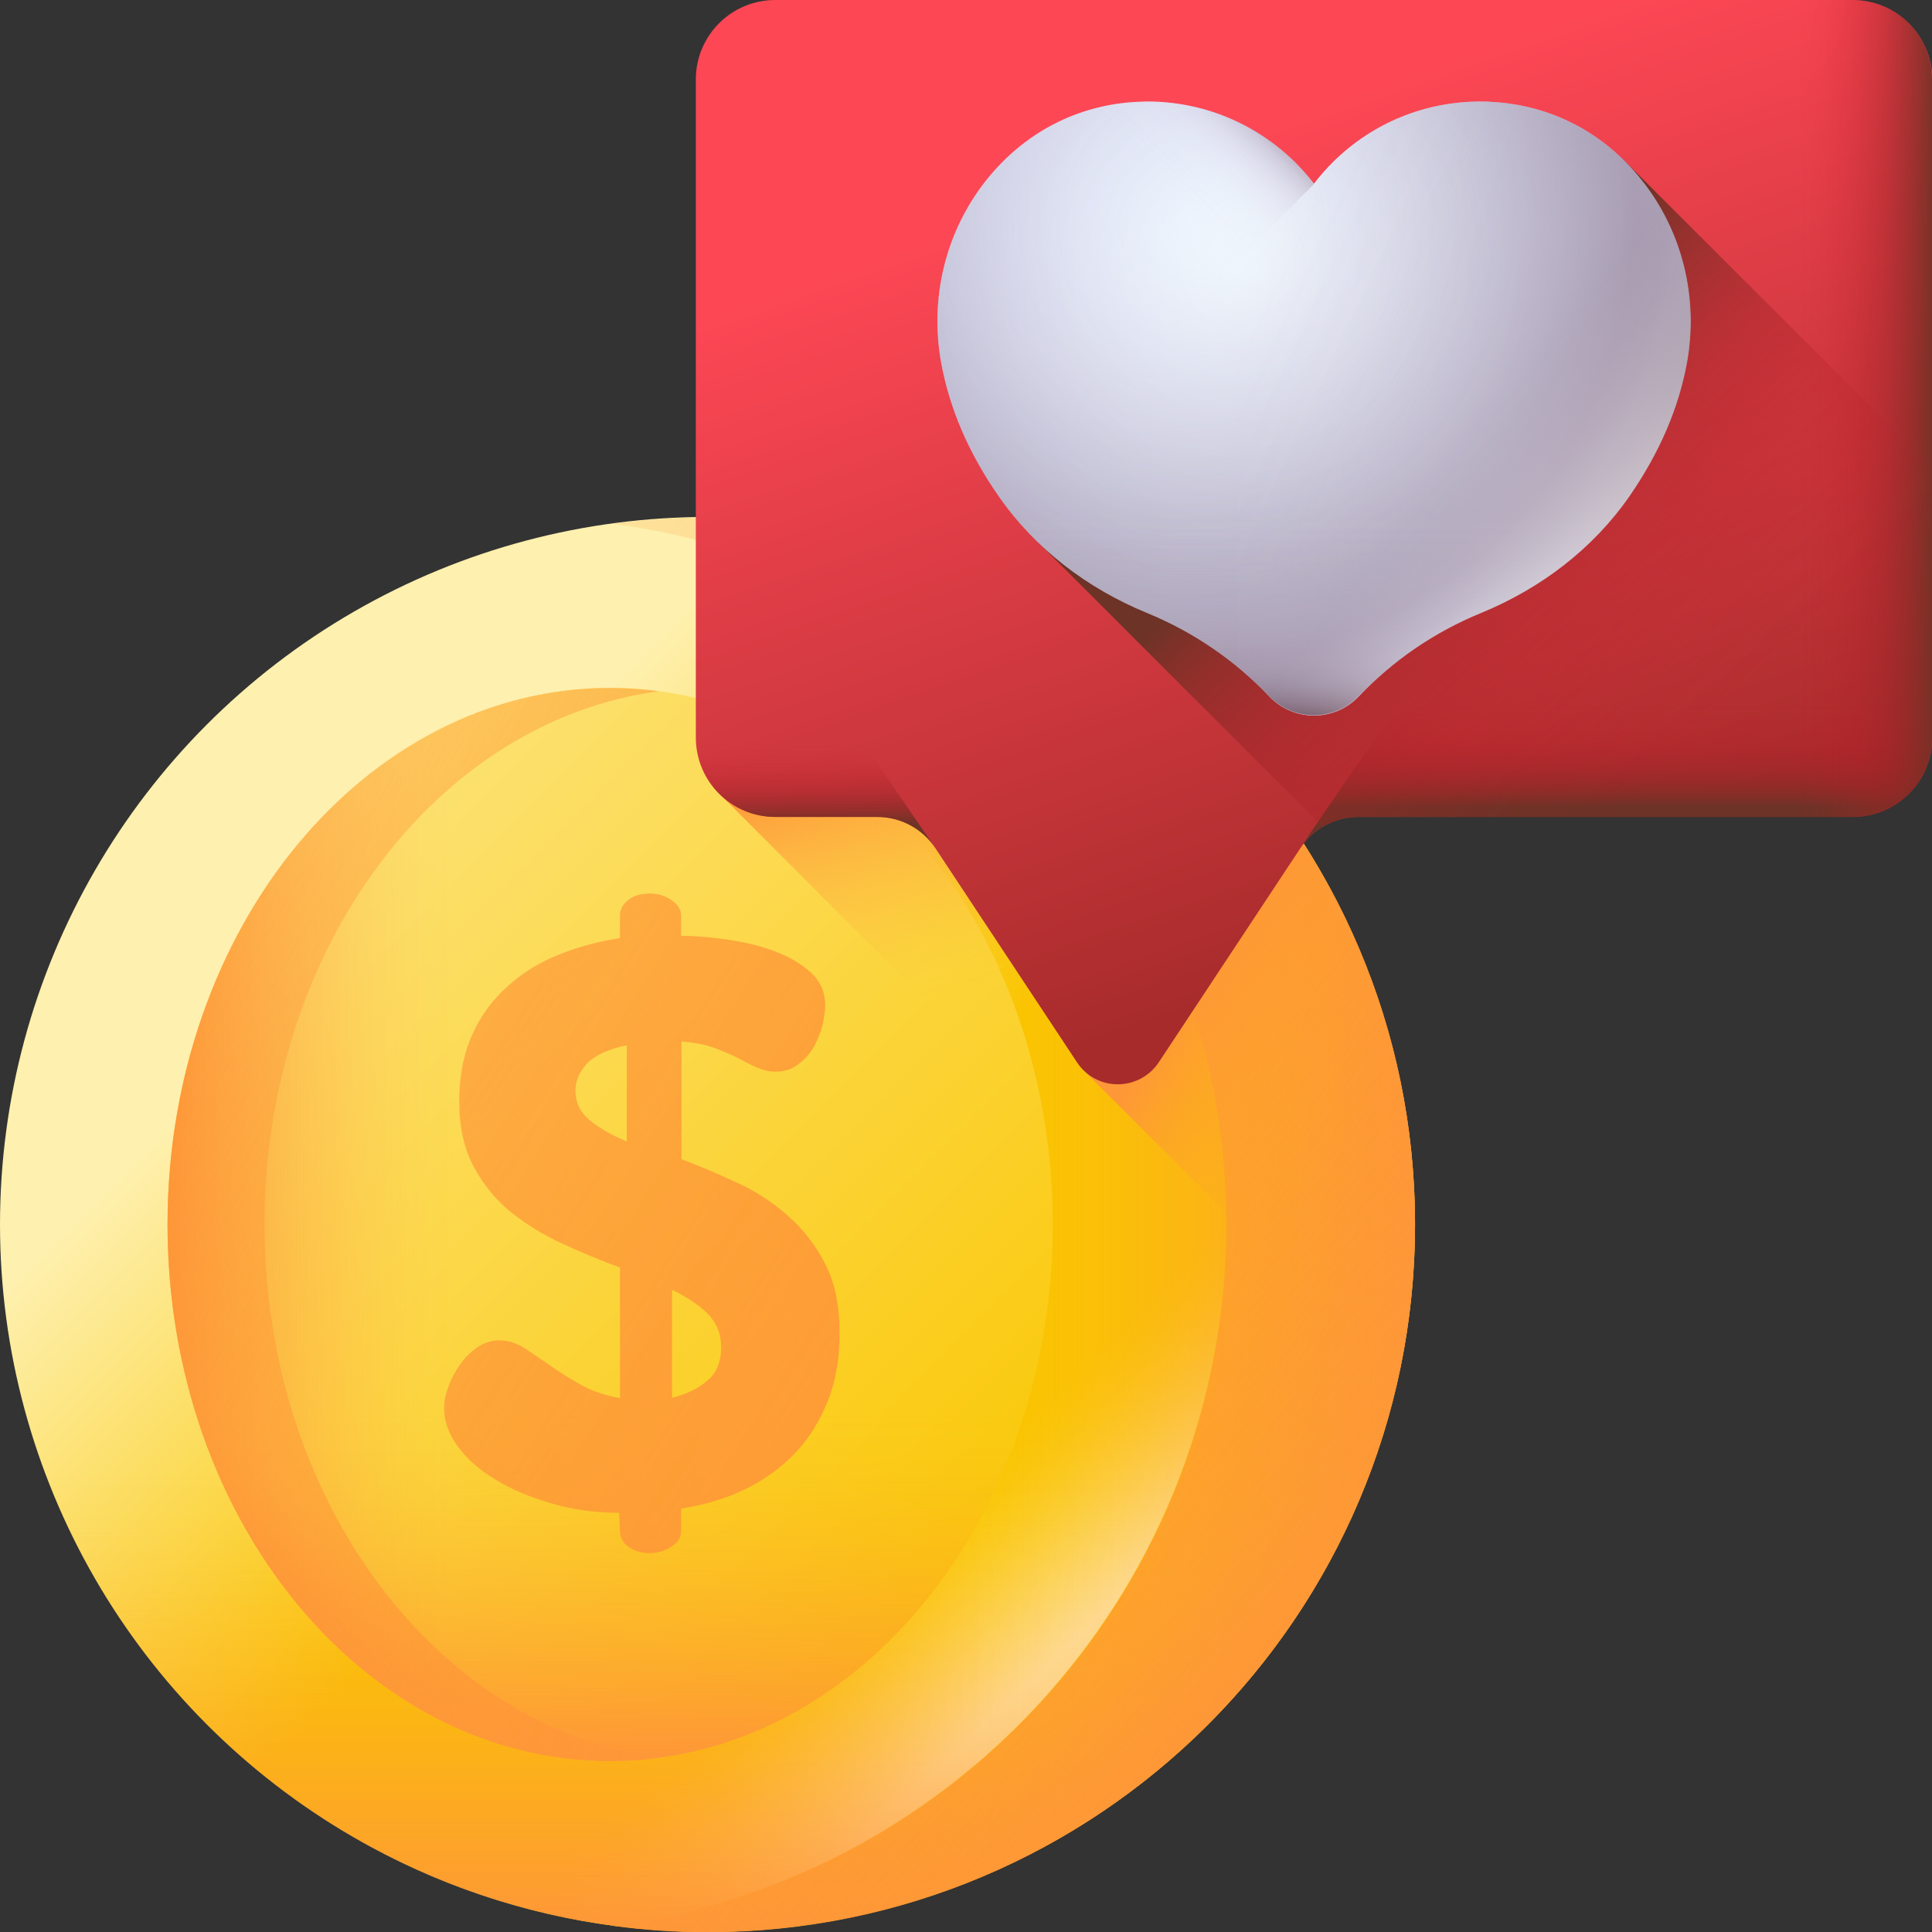 <svg id="Layer_40" enable-background="new 0 0 512 512" viewBox="0 0 512 512" xmlns="http://www.w3.org/2000/svg" xmlns:xlink="http://www.w3.org/1999/xlink"><rect x="0" y="0" width="512" height="512" fill="#333333" stroke="none"/><linearGradient id="lg1"><stop offset="0" stop-color="#fef0ae"/><stop offset="1" stop-color="#fac600"/></linearGradient><linearGradient id="SVGID_1_" gradientTransform="matrix(1 0 0 -1 0 514)" gradientUnits="userSpaceOnUse" x1="103.125" x2="200.869" xlink:href="#lg1" y1="273.825" y2="176.082"/><linearGradient id="SVGID_00000144315877029584540180000017792682623714438292_" gradientTransform="matrix(1 0 0 -1 0 514)" gradientUnits="userSpaceOnUse" x1="239.511" x2="275.575" y1="108.474" y2="70.561"><stop offset="0" stop-color="#fef0ae" stop-opacity="0"/><stop offset=".1" stop-color="#fef0ae" stop-opacity=".021"/><stop offset=".224" stop-color="#fef0ae" stop-opacity=".081"/><stop offset=".361" stop-color="#fef0ae" stop-opacity=".181"/><stop offset=".507" stop-color="#fef0ae" stop-opacity=".32"/><stop offset=".66" stop-color="#fef0ae" stop-opacity=".498"/><stop offset=".82" stop-color="#fef0ae" stop-opacity=".717"/><stop offset=".982" stop-color="#fef0ae" stop-opacity=".97"/><stop offset="1" stop-color="#fef0ae"/></linearGradient><linearGradient id="lg2"><stop offset="0" stop-color="#fe9738" stop-opacity="0"/><stop offset=".102" stop-color="#fe9738" stop-opacity=".02"/><stop offset=".227" stop-color="#fe9738" stop-opacity=".078"/><stop offset=".361" stop-color="#fe9738" stop-opacity=".175"/><stop offset=".505" stop-color="#fe9738" stop-opacity=".31"/><stop offset=".654" stop-color="#fe9738" stop-opacity=".483"/><stop offset=".808" stop-color="#fe9738" stop-opacity=".695"/><stop offset=".965" stop-color="#fe9738" stop-opacity=".94"/><stop offset="1" stop-color="#fe9738"/></linearGradient><linearGradient id="SVGID_00000018952102801938863380000006225724838901760941_" gradientTransform="matrix(1 0 0 -1 0 514)" gradientUnits="userSpaceOnUse" x1="187.478" x2="187.478" xlink:href="#lg2" y1="123.756" y2="3.423"/><linearGradient id="SVGID_00000048466389362571315210000005770263473752030889_" gradientTransform="matrix(0 -1 -1 0 2079.882 -5459.478)" gradientUnits="userSpaceOnUse" x1="-5784.005" x2="-5784.005" xlink:href="#lg2" y1="1826.687" y2="1706.353"/><linearGradient id="SVGID_00000136390046601764759240000012577027284084595861_" gradientTransform="matrix(1 0 0 -1 0 514)" gradientUnits="userSpaceOnUse" x1="298.576" x2="321.417" xlink:href="#lg2" y1="78.375" y2="55.534"/><linearGradient id="SVGID_00000114062791848699577630000013632813100535629498_" gradientTransform="matrix(1 0 0 -1 0 514)" gradientUnits="userSpaceOnUse" x1="-29.255" x2="270.385" xlink:href="#lg1" y1="380.432" y2="80.791"/><linearGradient id="SVGID_00000104675413980779752100000002996601374640806047_" gradientTransform="matrix(-1 0 0 -1 -1753.74 514)" gradientUnits="userSpaceOnUse" x1="-1915.444" x2="-1915.444" xlink:href="#lg2" y1="139.639" y2="48.391"/><linearGradient id="SVGID_00000136403619430919986600000002252097082308037309_" gradientTransform="matrix(0 -1 1 0 -3833.621 -5459.478)" gradientUnits="userSpaceOnUse" x1="-5784.005" x2="-5784.005" xlink:href="#lg2" y1="3954.194" y2="3878.878"/><linearGradient id="SVGID_00000165217119519494033930000006894798151514304897_" gradientTransform="matrix(-1 0 0 -1 -1753.74 514)" gradientUnits="userSpaceOnUse" x1="-1839.762" x2="-1822.389" xlink:href="#lg2" y1="113.465" y2="96.092"/><linearGradient id="SVGID_00000118356911798361293380000017228227997790948509_" gradientTransform="matrix(1 0 0 -1 0 514)" gradientUnits="userSpaceOnUse" x1="-84.21" x2="409.583" xlink:href="#lg2" y1="425.924" y2="27.838"/><linearGradient id="SVGID_00000122708163277522588100000017238207967959762877_" gradientTransform="matrix(1 0 0 -1 0 514)" gradientUnits="userSpaceOnUse" x1="-172.901" x2="248.765" xlink:href="#lg2" y1="376.005" y2="135.581"/><linearGradient id="SVGID_00000119815765671503192620000010943842608959129509_" gradientTransform="matrix(1 0 0 -1 0 514)" gradientUnits="userSpaceOnUse" x1="-514.619" x2="273.036" xlink:href="#lg2" y1="623.089" y2="126.002"/><linearGradient id="SVGID_00000056400094895019604600000009266510859900702101_" gradientTransform="matrix(1 0 0 -1 0 514)" gradientUnits="userSpaceOnUse" x1="283.187" x2="264.178" xlink:href="#lg2" y1="259.202" y2="324.787"/><linearGradient id="SVGID_00000168079975245760665670000012361647512404316032_" gradientTransform="matrix(1 0 0 -1 0 514)" gradientUnits="userSpaceOnUse" x1="359.581" x2="315.383" xlink:href="#lg2" y1="229.842" y2="255.506"/><linearGradient id="SVGID_00000134240633755218472090000003752125857283616442_" gradientTransform="matrix(1 0 0 -1 0 514)" gradientUnits="userSpaceOnUse" x1="323.36" x2="394.694" y1="477.48" y2="271.406"><stop offset="0" stop-color="#fd4755"/><stop offset="1" stop-color="#a72b2b"/></linearGradient><linearGradient id="lg3"><stop offset="0" stop-color="#c41926" stop-opacity="0"/><stop offset=".162" stop-color="#bf1a26" stop-opacity=".051"/><stop offset=".371" stop-color="#b21e26" stop-opacity=".198"/><stop offset=".605" stop-color="#9d2426" stop-opacity=".441"/><stop offset=".856" stop-color="#802d26" stop-opacity=".776"/><stop offset="1" stop-color="#6d3326"/></linearGradient><linearGradient id="SVGID_00000066494810489378538130000006440176121233443736_" gradientTransform="matrix(1 0 0 -1 0 514)" gradientUnits="userSpaceOnUse" x1="428.233" x2="428.233" xlink:href="#lg3" y1="327.571" y2="300.057"/><linearGradient id="SVGID_00000005262185352226148340000016953578060567744955_" gradientTransform="matrix(1 0 0 -1 0 514)" gradientUnits="userSpaceOnUse" x1="216.142" x2="216.142" xlink:href="#lg3" y1="317.091" y2="295.593"/><linearGradient id="SVGID_00000089553944186513635700000016420255758147542961_" gradientTransform="matrix(1 0 0 -1 0 514)" gradientUnits="userSpaceOnUse" x1="476.544" x2="513.796" xlink:href="#lg3" y1="405.737" y2="405.737"/><linearGradient id="SVGID_00000053510848830408803380000003525679524698578863_" gradientTransform="matrix(1 0 0 -1 0 514)" gradientUnits="userSpaceOnUse" x1="449.358" x2="370.229" xlink:href="#lg3" y1="318.259" y2="405.943"/><radialGradient id="SVGID_00000144310340248590346700000016393388949823635091_" cx="331.69" cy="442.961" gradientTransform="matrix(1 0 0 -1 0 514)" gradientUnits="userSpaceOnUse" r="104.341"><stop offset="0" stop-color="#f3faff"/><stop offset="1" stop-color="#d5daf3"/></radialGradient><radialGradient id="SVGID_00000004503983050479210150000011866676556647337658_" cx="315.376" cy="456.294" gradientTransform="matrix(1 0 0 -1 0 514)" gradientUnits="userSpaceOnUse" r="153.81"><stop offset="0" stop-color="#dbd5ef" stop-opacity="0"/><stop offset=".766" stop-color="#765d6e"/><stop offset=".811" stop-color="#796072" stop-opacity=".968"/><stop offset=".854" stop-color="#836c7e" stop-opacity=".871"/><stop offset=".896" stop-color="#937f93" stop-opacity=".709"/><stop offset=".937" stop-color="#aa9bb0" stop-opacity=".481"/><stop offset=".978" stop-color="#c7bed6" stop-opacity=".191"/><stop offset="1" stop-color="#dbd5ef" stop-opacity="0"/></radialGradient><linearGradient id="lg4"><stop offset="0" stop-color="#dbd5ef" stop-opacity="0"/><stop offset=".267" stop-color="#d8d2ec" stop-opacity=".023"/><stop offset=".443" stop-color="#d1c9e2" stop-opacity=".098"/><stop offset=".593" stop-color="#c4b9d1" stop-opacity=".225"/><stop offset=".729" stop-color="#b2a4ba" stop-opacity=".405"/><stop offset=".855" stop-color="#9a889c" stop-opacity=".638"/><stop offset=".971" stop-color="#7e6678" stop-opacity=".92"/><stop offset="1" stop-color="#765d6e"/></linearGradient><linearGradient id="SVGID_00000014614422635583029550000014423568484972012424_" gradientTransform="matrix(1 0 0 -1 0 514)" gradientUnits="userSpaceOnUse" x1="329.911" x2="437.207" xlink:href="#lg4" y1="426.444" y2="376.667"/><linearGradient id="SVGID_00000154398542480175646380000003051031269702156934_" gradientTransform="matrix(1 0 0 -1 0 514)" gradientUnits="userSpaceOnUse" x1="348.196" x2="348.196" xlink:href="#lg4" y1="380.121" y2="324.685"/><linearGradient id="SVGID_00000065045152747351030930000014480153265439432586_" gradientTransform="matrix(1 0 0 -1 0 514)" gradientUnits="userSpaceOnUse" x1="389.079" x2="437.749" y1="395.915" y2="356.093"><stop offset="0" stop-color="#fff" stop-opacity="0"/><stop offset=".092" stop-color="#fff" stop-opacity=".024"/><stop offset=".218" stop-color="#fff" stop-opacity=".092"/><stop offset=".362" stop-color="#fff" stop-opacity=".203"/><stop offset=".52" stop-color="#fff" stop-opacity=".359"/><stop offset=".69" stop-color="#fff" stop-opacity=".559"/><stop offset=".866" stop-color="#fff" stop-opacity=".798"/><stop offset="1" stop-color="#fff"/></linearGradient><linearGradient id="SVGID_00000176736654920945528940000008801827557664703389_" gradientTransform="matrix(1 0 0 -1 0 514)" gradientUnits="userSpaceOnUse" x1="305.897" x2="330.828" xlink:href="#lg4" y1="467.183" y2="492.932"/><g><g><g><circle cx="187.5" cy="324.5" fill="url(#SVGID_1_)" r="187.5"/><path d="m162.5 138.7c-91.7 12.2-162.5 90.8-162.5 185.8s70.8 173.6 162.5 185.8c91.7-12.2 162.4-90.8 162.4-185.8s-70.7-173.6-162.4-185.8z" fill="url(#SVGID_00000144315877029584540180000017792682623714438292_)"/><path d="m0 324.5c0 103.6 83.9 187.5 187.5 187.5s187.5-83.9 187.5-187.5c0-.8 0-1.6 0-2.4h-375z" fill="url(#SVGID_00000018952102801938863380000006225724838901760941_)"/><path d="m187.5 512c103.5 0 187.5-83.9 187.5-187.5s-84-187.4-187.5-187.4c-.8 0-1.6 0-2.4 0v374.9z" fill="url(#SVGID_00000048466389362571315210000005770263473752030889_)"/><path d="m54.9 457.1c73.2 73.2 191.9 73.2 265.1 0s73.2-191.9 0-265.1c-.6-.6-1.2-1.1-1.8-1.7l-265 265c.6.6 1.1 1.2 1.7 1.8z" fill="url(#SVGID_00000136390046601764759240000012577027284084595861_)"/></g><g><ellipse cx="161.7" cy="324.5" fill="url(#SVGID_00000114062791848699577630000013632813100535629498_)" rx="117.3" ry="142.2"/><path d="m279 324.5c0 78.5-52.5 142.2-117.3 142.2s-117.3-63.7-117.3-142.2c0-.6 0-1.2 0-1.9h234.6z" fill="url(#SVGID_00000104675413980779752100000002996601374640806047_)"/><path d="m161.7 466.7c-64.8 0-117.3-63.6-117.3-142.2s52.5-142.2 117.3-142.2h1.5v284.3c-.5.1-1 .1-1.5.1z" fill="url(#SVGID_00000136403619430919986600000002252097082308037309_)"/><path d="m244.7 425.1c-45.8 55.5-120.1 55.5-165.9 0s-45.8-145.5 0-201c.4-.4.7-.9 1.1-1.3l165.9 201c-.4.4-.8.8-1.1 1.3z" fill="url(#SVGID_00000165217119519494033930000006894798151514304897_)"/></g><path d="m187.5 137.1c-8.5 0-16.8.6-25 1.7 91.7 12.2 162.5 90.8 162.5 185.8s-70.7 173.6-162.5 185.8c8.2 1.1 16.5 1.7 25 1.7 103.5-.1 187.5-84 187.5-187.6s-84-187.4-187.5-187.4z" fill="url(#SVGID_00000118356911798361293380000017228227997790948509_)"/><path d="m70.1 324.5c0-73.2 45.7-133.5 104.5-141.3-4.2-.6-8.5-.9-12.9-.9-64.8 0-117.3 63.6-117.3 142.2s52.5 142.2 117.3 142.2c4.4 0 8.7-.3 12.9-.9-58.7-7.7-104.5-68-104.5-141.3z" fill="url(#SVGID_00000122708163277522588100000017238207967959762877_)"/><path d="m164.1 400.9c-6.4 0-12.4-.8-18-2.5-5.6-1.6-10.6-3.7-14.8-6.3-4.3-2.6-7.6-5.5-10-8.8s-3.6-6.6-3.6-10.1c0-1.9.4-3.8 1.2-5.9s1.8-4 3.1-5.8 2.8-3.3 4.6-4.5 3.7-1.8 5.7-1.8c2.3 0 4.5.7 6.6 2 2.1 1.4 4.4 2.9 6.8 4.6s5.1 3.4 8.1 5.1 6.5 2.9 10.5 3.6v-34.6c-5-1.8-10-3.9-15-6.2-5.1-2.3-9.6-5.1-13.7-8.3-4.1-3.3-7.4-7.3-10-12.1s-3.9-10.6-3.9-17.4 1.2-12.8 3.5-17.8c2.3-5.1 5.5-9.3 9.4-12.8s8.4-6.3 13.5-8.3c5.1-2.1 10.5-3.5 16.2-4.4v-6c0-1.6.7-2.9 2.2-4.1s3.4-1.7 5.9-1.7c2 0 3.8.6 5.5 1.7 1.7 1.2 2.6 2.5 2.6 4.1v5.4c3.3 0 7.1.3 11.5.9s8.6 1.5 12.5 2.9 7.3 3.2 10 5.6c2.8 2.4 4.2 5.4 4.2 9.1 0 1.4-.3 3.1-.7 5.1-.5 2-1.3 3.9-2.3 5.8-1.1 1.9-2.5 3.4-4.2 4.7s-3.7 1.9-6 1.9c-1.7 0-3.3-.4-4.9-1.1s-3.2-1.5-5-2.5c-1.8-.9-3.9-1.8-6.3-2.7s-5.3-1.4-8.7-1.7v31.2c4.8 1.8 9.7 3.9 14.7 6.2s9.5 5.2 13.5 8.8c4.1 3.6 7.4 7.8 9.9 12.8 2.6 5 3.8 11.1 3.8 18.3 0 6.7-1 12.7-3.1 17.9-2.1 5.3-4.9 9.9-8.6 13.8s-8.1 7.1-13.2 9.6-10.8 4.2-17.1 5.2v6.1c0 1.6-.9 2.9-2.6 4s-3.6 1.7-5.5 1.7c-2.4 0-4.4-.6-5.9-1.7s-2.2-2.5-2.2-4.1zm-11.6-111.9c0 3.1 1.2 5.7 3.7 7.8s5.8 4 9.9 5.7v-25.5c-4.8 1-8.3 2.6-10.5 4.8-2 2.2-3.1 4.6-3.1 7.2zm38.6 68c0-3.6-1.2-6.5-3.6-8.9-2.4-2.3-5.5-4.4-9.4-6.3v28.6c3.7-.9 6.8-2.3 9.3-4.5 2.5-2 3.7-5 3.7-8.9z" fill="url(#SVGID_00000119815765671503192620000010943842608959129509_)"/></g><path d="m375 324.5c0-102.3-82-185.5-183.8-187.4v73.8l173.8 173.9c6.5-18.9 10-39.2 10-60.3z" fill="url(#SVGID_00000056400094895019604600000009266510859900702101_)"/><path d="m288.2 166.4v118.3l82 82c3.1-13.5 4.8-27.6 4.8-42.1 0-66.5-34.6-124.9-86.8-158.2z" fill="url(#SVGID_00000168079975245760665670000012361647512404316032_)"/><g><path d="m490.9 0h-285.4c-11.7 0-21.1 9.4-21.1 21.1v174.3c0 11.7 9.4 21.1 21.1 21.1h27c6.2 0 12 3.1 15.4 8.3l37.5 56.7c5.1 7.8 16.5 7.8 21.7 0l37.5-56.7c3.4-5.2 9.2-8.3 15.4-8.3h131c11.7 0 21.1-9.4 21.1-21.1v-174.3c-.1-11.7-9.5-21.1-21.2-21.1z" fill="url(#SVGID_00000134240633755218472090000003752125857283616442_)"/><path d="m359.9 216.5h131c11.7 0 21.1-9.4 21.1-21.1v-40.7h-119.6l-47.9 70.1c3.4-5.2 9.2-8.3 15.4-8.3z" fill="url(#SVGID_00000066494810489378538130000006440176121233443736_)"/><path d="m184.4 154.7v40.7c0 11.7 9.4 21.1 21.1 21.1h27c6.2 0 12 3.1 15.4 8.3l-47.9-70.1z" fill="url(#SVGID_00000005262185352226148340000016953578060567744955_)"/><path d="m490.9 0h-91.2v216.5h91.2c11.7 0 21.1-9.4 21.1-21.1v-174.3c0-11.7-9.4-21.1-21.1-21.1z" fill="url(#SVGID_00000089553944186513635700000016420255758147542961_)"/></g><path d="m430 42.1-154.9 101.6 75.4 75.4c2.8-1.7 6-2.6 9.4-2.6h131c11.7 0 21.1-9.4 21.1-21.1v-71.4z" fill="url(#SVGID_00000053510848830408803380000003525679524698578863_)"/><g><path d="m447 96c-2.2 12.1-7.2 23.9-15.2 35.4-9.7 14-23.6 24.5-39.3 31-12.5 5.1-23.6 12.8-32.5 22.2-6.4 6.7-17.2 6.7-23.6 0-8.9-9.4-20-17.1-32.5-22.2-15.8-6.5-29.6-17-39.3-31-8-11.5-13-23.3-15.2-35.4-3.1-17.3 1.3-34.9 12.1-48.4 10-12.5 24.1-19.8 39.7-20.6.9 0 1.9-.1 2.8-.1 14.7 0 28.5 5.7 39 15.9 1.9 1.9 3.6 3.8 5.2 5.9 1.6-2.1 3.3-4 5.2-5.9 10.5-10.3 24.3-15.9 39-15.9.9 0 1.9 0 2.8.1 15.7.8 29.8 8.1 39.7 20.6 10.8 13.4 15.2 31.1 12.1 48.4z" fill="url(#SVGID_00000144310340248590346700000016393388949823635091_)"/><path d="m447 96c-2.2 12.1-7.2 23.9-15.2 35.4-9.7 14-23.6 24.5-39.3 31-12.5 5.1-23.6 12.8-32.5 22.2-6.4 6.7-17.2 6.7-23.6 0-8.9-9.4-20-17.1-32.5-22.2-15.8-6.5-29.6-17-39.3-31-8-11.5-13-23.3-15.2-35.4-3.1-17.3 1.3-34.9 12.1-48.4 10-12.5 24.1-19.8 39.7-20.6.9 0 1.9-.1 2.8-.1 14.7 0 28.5 5.7 39 15.9 1.9 1.9 3.6 3.8 5.2 5.9 1.6-2.1 3.3-4 5.2-5.9 10.5-10.3 24.3-15.9 39-15.9.9 0 1.9 0 2.8.1 15.7.8 29.8 8.1 39.7 20.6 10.8 13.4 15.2 31.1 12.1 48.4z" fill="url(#SVGID_00000004503983050479210150000011866676556647337658_)" opacity=".55"/><path d="m395.2 27c-.9 0-1.9-.1-2.8-.1-14.7 0-28.5 5.7-39 15.9-1.9 1.9-3.6 3.8-5.2 5.9-1.6-2.1-3.3-4-5.2-5.9-4.5-4.4-9.6-7.9-15-10.5v144.4c3 2.5 5.9 5.1 8.5 7.9 6.4 6.7 17.2 6.7 23.6 0 8.9-9.4 20-17.1 32.5-22.2 15.8-6.5 29.6-17 39.3-31 7.9-11.5 13-23.3 15.2-35.4 3.1-17.3-1.3-34.9-12.1-48.4-10-12.6-24.1-19.9-39.8-20.6z" fill="url(#SVGID_00000014614422635583029550000014423568484972012424_)"/><path d="m257.3 119.2c2.1 4.1 4.5 8.1 7.3 12.1 9.7 14 23.6 24.5 39.3 31 12.5 5.1 23.6 12.8 32.5 22.2 6.4 6.7 17.2 6.7 23.6 0 8.9-9.4 20-17.1 32.5-22.2 15.8-6.5 29.6-17 39.3-31 2.8-4 5.2-8 7.2-12.1z" fill="url(#SVGID_00000154398542480175646380000003051031269702156934_)"/><path d="m395.2 27c-.9 0-1.9-.1-2.8-.1-14.7 0-28.5 5.7-39 15.9-1.9 1.9-3.6 3.8-5.2 5.9-1.6-2.1-3.3-4-5.2-5.9-4.5-4.4-9.6-7.9-15-10.5v144.4c3 2.5 5.9 5.1 8.5 7.9 6.4 6.7 17.2 6.7 23.6 0 8.9-9.4 20-17.1 32.5-22.2 15.8-6.5 29.6-17 39.3-31 7.9-11.5 13-23.3 15.2-35.4 3.1-17.3-1.3-34.9-12.1-48.4-10-12.6-24.1-19.9-39.8-20.6z" fill="url(#SVGID_00000065045152747351030930000014480153265439432586_)"/><path d="m343 42.8c-10.5-10.3-24.3-15.9-39-15.9-.9 0-1.9 0-2.8.1-15.7.8-29.8 8.1-39.7 20.6-10.8 13.4-15.2 31.1-12.1 48.4 2.2 12.3 7.4 24.3 15.6 36l83.2-83.2c-1.6-2.2-3.3-4.1-5.2-6z" fill="url(#SVGID_00000176736654920945528940000008801827557664703389_)"/></g></g></svg>